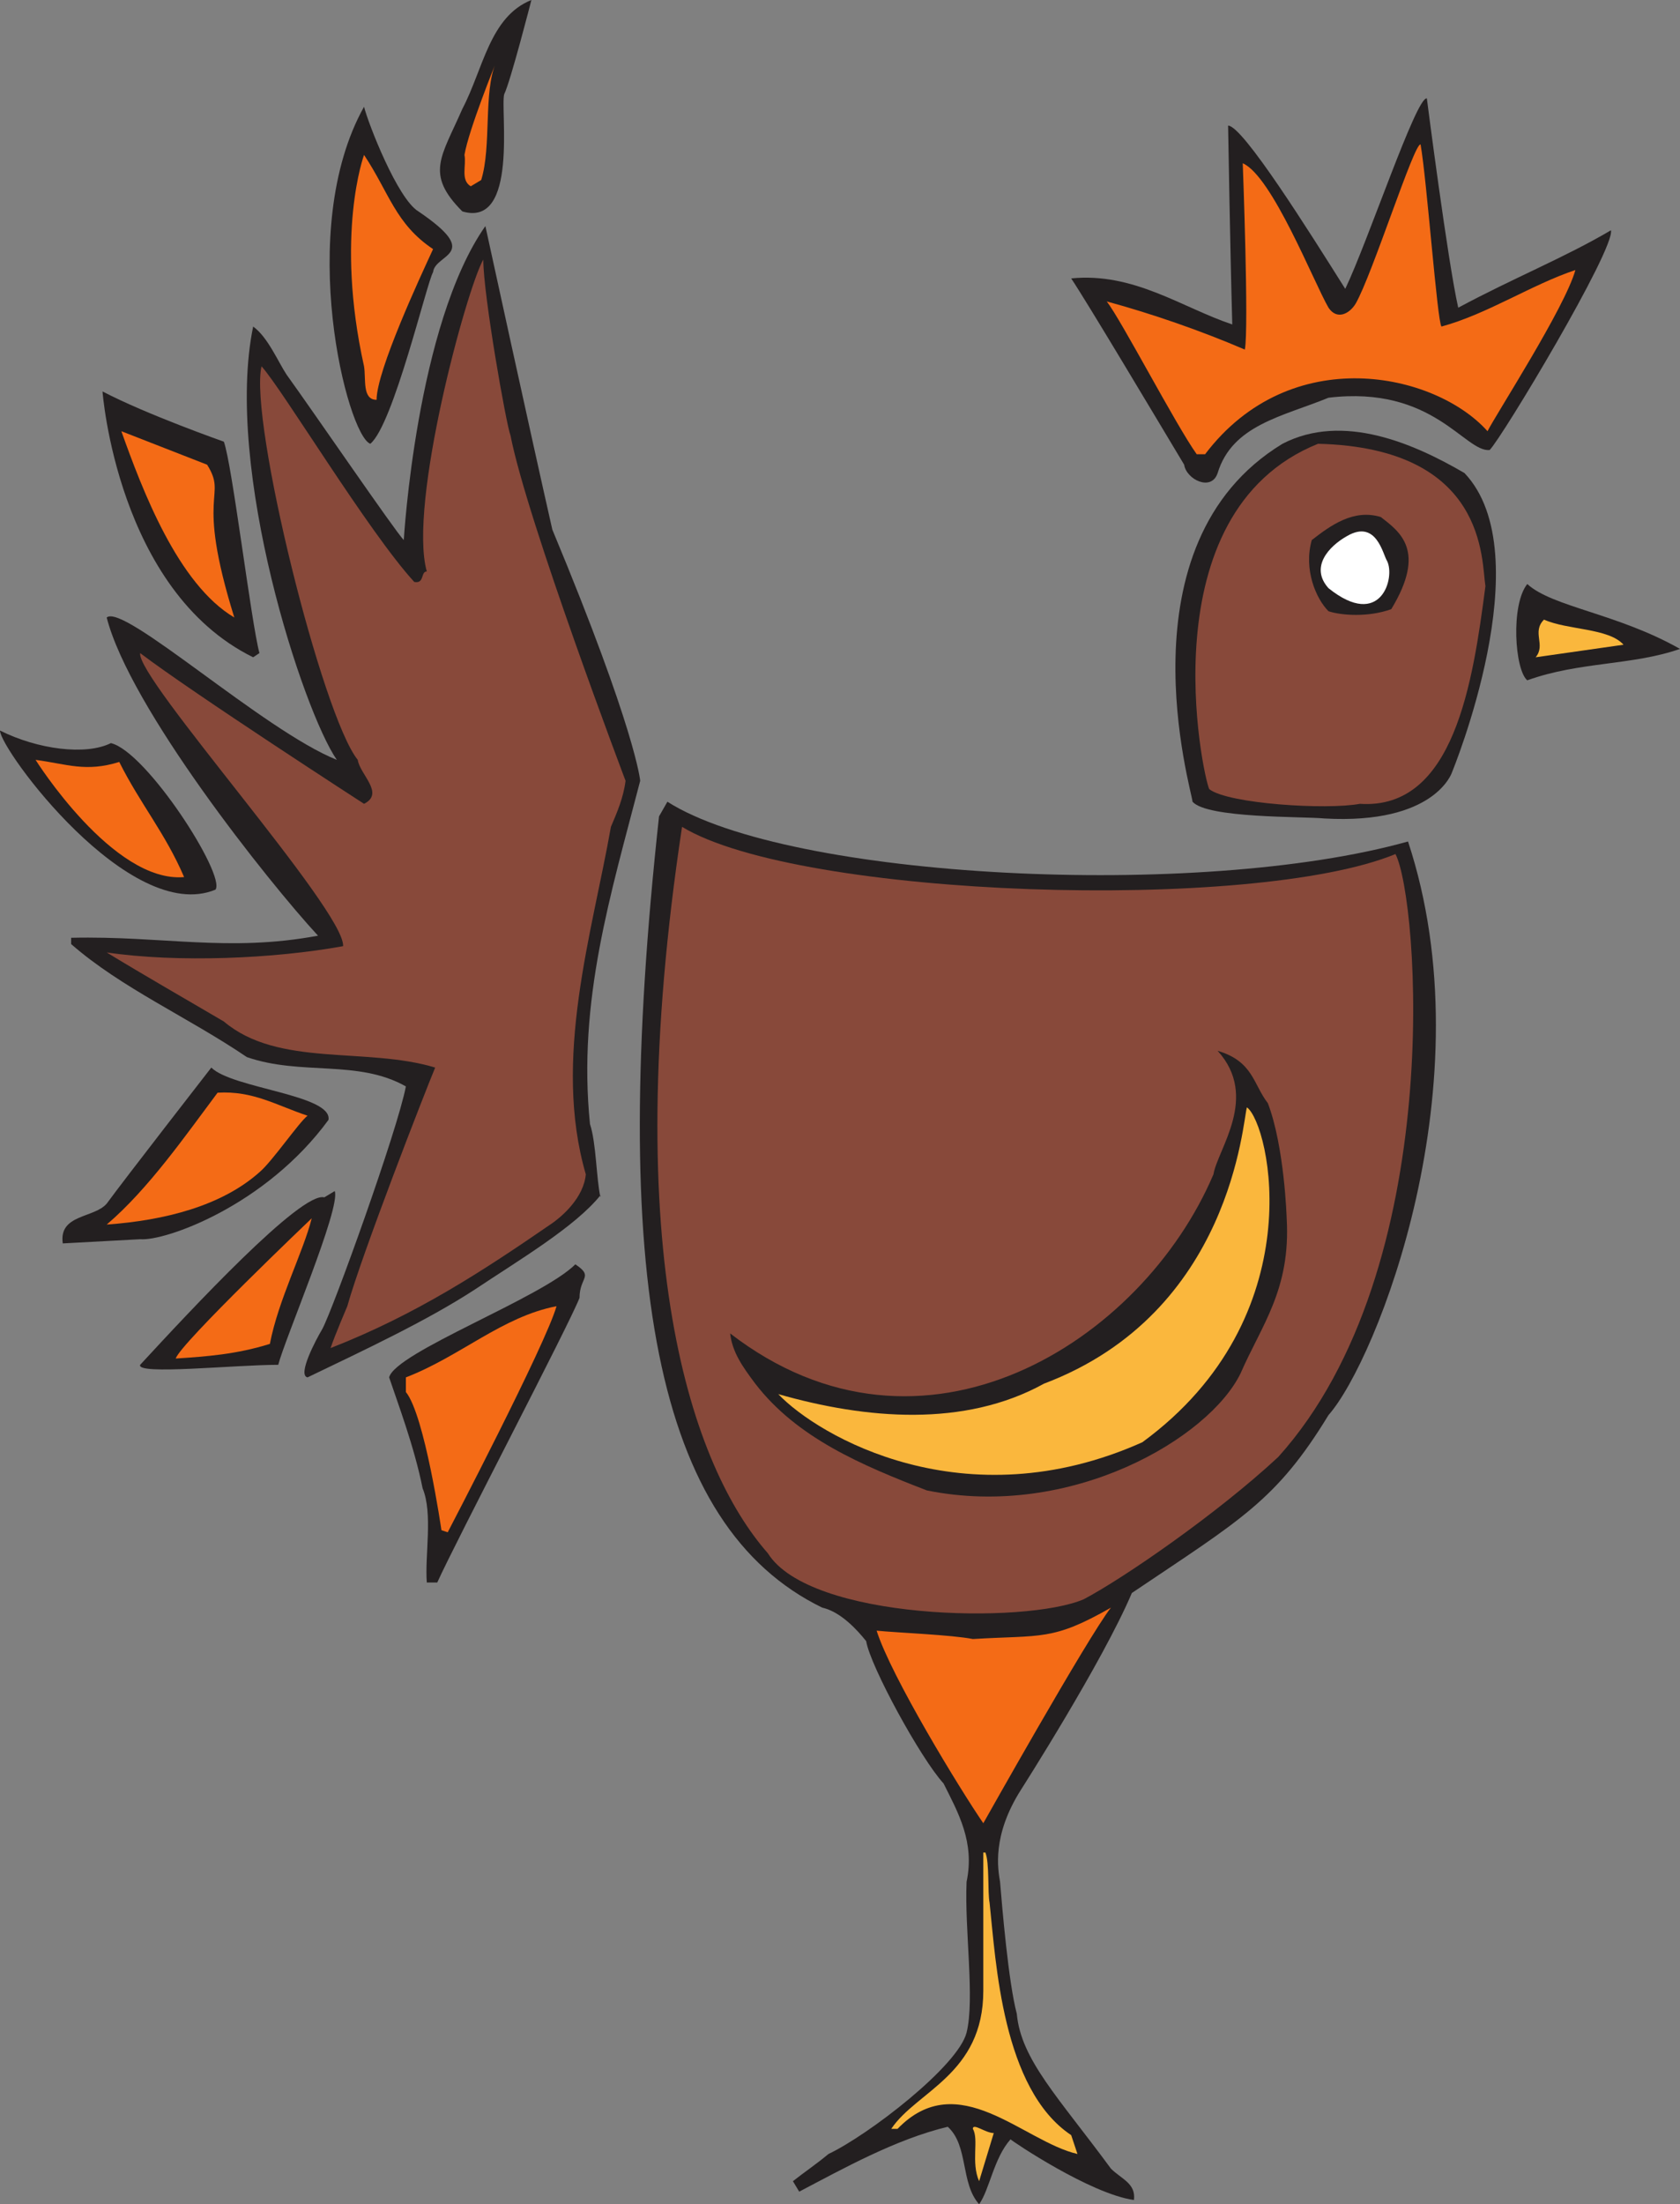 <svg xmlns="http://www.w3.org/2000/svg" width="602.25" height="789.75"><rect width="100%" height="100%" fill="#808080" stroke="none"/><path fill="#231f20" fill-rule="evenodd" d="M180.75 33.75c-1.5 5.25 5.25 48-15 42-13.5-13.5-7.5-19.5 0-36.75 7.5-14.25 9.75-33 24.75-39 0 0-7.5 29.25-9.75 33.75"/><path fill="#f46b16" fill-rule="evenodd" d="m172.5 64.5-3.75 2.25c-3.75-2.25-1.5-7.5-2.25-11.25 1.5-9 11.25-33 11.25-33-4.5 10.5-1.5 30-5.25 42"/><path fill="#231f20" fill-rule="evenodd" d="M522.75 110.25c19.5-10.5 38.25-18 54.75-27.75 1.5 6.75-39 74.25-43.5 78.75-9 .75-20.25-23.25-57.75-18.75-16.5 6.75-34.5 9.75-39.75 27-2.25 6.75-11.25 2.25-12-3-11.25-18.75-34.5-57.75-40.5-66.75 22.5-2.25 39.75 10.5 57.75 16.5C441 90 440.25 45 440.25 45c5.25 0 29.25 38.25 42 58.5 8.25-17.25 25.5-69 29.25-68.25 0 0 7.5 58.5 11.25 75M150 75.75c23.25 15.75 6 15 5.25 21.75-2.25 3.75-14.25 54.75-22.5 61.5-8.25-3-27-76.5-2.25-120.75 1.5 6 12 33 19.5 37.5"/><path fill="#f46b16" fill-rule="evenodd" d="M509.25 51.75c2.25 12.75 6 63.75 7.5 65.25 16.5-4.5 32.25-15 48-20.25-3.75 13.5-28.5 51.75-31.5 57.75-18.75-21-70.5-32.25-101.25 8.25h-3c-7.5-10.5-27-48-32.25-54.75 16.5 4.5 33.75 10.5 49.5 17.25 1.5-7.5-.75-66.75-.75-66.75 10.5 4.5 25.5 42.75 30.75 51.75 3 4.5 7.5 2.25 9.75-1.5 6-10.5 21-57.75 23.25-57m-354 37.5c-4.5 9.75-20.25 43.5-20.25 54-5.25 0-3.75-7.5-4.5-12-10.5-47.25 0-75.75 0-75.75 9 13.5 11.25 24.75 24.75 33.75"/><path fill="#231f20" fill-rule="evenodd" d="M198 189.75c30 72 31.5 90 31.5 90-10.5 40.5-22.5 78.75-18 123 2.25 6.75 2.25 19.5 3.75 26.25v-.75c-9 11.25-29.25 23.25-45 33.75-17.25 11.25-39.75 21.75-60 31.5-3.75-.75 3-13.5 5.25-17.25 3.75-6.75 27-71.25 30-87-17.25-9.75-37.5-3.75-57-10.5-21-14.25-45-24.75-63-40.5V336c33-.75 56.25 5.25 88.5-.75-18-19.5-67.5-81.75-75.75-114 6-5.25 56.25 40.5 82.5 51-12-17.25-40.5-104.25-30-155.25 5.25 3.75 9 12.75 12 17.25 9.75 13.5 39 56.25 42 59.25 0 0 4.5-77.25 29.25-112.5 0 0 16.5 75.75 24 108.75"/><path fill="#88493a" fill-rule="evenodd" d="M183 156c6 30.75 41.25 123.75 41.25 123.75-.75 6-3 11.25-5.25 16.5-6.75 38.25-21 83.25-9 124.5-.75 8.25-8.25 15-12.75 18-24 16.5-48 32.25-78.75 44.25 1.5-4.5 6-15 6-15 5.25-18.75 27.75-76.5 31.5-85.5-24.75-7.5-56.25 0-75.75-16.5-12.75-7.5-28.5-16.5-42-24.75 25.5 3.75 60 2.25 84.75-2.25.75-12.75-74.25-96-72.75-105 18.75 14.25 80.25 54 80.25 54 7.5-3.75-1.5-10.5-2.25-15.75-12.75-15.75-39-121.5-34.5-141 7.5 8.25 38.25 59.25 54.75 77.25 3.75.75 2.25-3.75 4.5-3.75-6.75-24 14.25-101.25 20.25-111.75 0 12.75 8.25 59.25 9.75 63"/><path fill="#231f20" fill-rule="evenodd" d="M80.25 158.25c3 8.25 9.75 64.5 12.75 75.75l-2.25 1.5c-48.75-24-54-95.25-54-95.25 15.75 8.25 43.5 18 43.5 18"/><path fill="#f46b16" fill-rule="evenodd" d="M84 221.25c-20.25-12-33-45.75-40.5-66.75l30.75 12c7.5 12-4.5 9 9.75 54.75"/><path fill="#231f20" fill-rule="evenodd" d="M520.5 276.75s-6 18.75-45.75 16.5c-7.5-.75-42 0-47.25-6 0-3-27-92.25 32.25-128.25 21.75-11.25 47.25 0 65.25 10.5 27.75 29.25-4.5 107.25-4.5 107.25"/><path fill="#88493a" fill-rule="evenodd" d="M532.5 210c-4.5 34.5-11.25 80.25-45 78-12 2.25-47.25 0-54-5.25-2.25-4.5-22.5-99 39-123.75 60.75 1.5 58.5 42 60 51"/><path fill="#231f20" fill-rule="evenodd" d="M498.75 218.25c-8.25 3-18 2.25-22.5.75-4.5-4.5-9-15-6-25.5 6.75-5.25 15-11.25 24.75-8.25 6.75 5.25 16.5 12 3.75 33"/><path fill="#fff" fill-rule="evenodd" d="M497.25 201c3 6-2.25 24.75-21 9.75-6.75-7.5 0-15 6.75-18.75 10.5-6 12.75 6.75 14.25 9"/><path fill="#231f20" fill-rule="evenodd" d="M602.25 232.5c-17.25 6-36 4.5-54.75 11.25-4.5-3.75-6-27 0-34.5 9 8.25 32.25 10.5 54.75 23.25"/><path fill="#fab73d" fill-rule="evenodd" d="m582 231-31.5 4.5c3.75-4.5-1.5-9 3-13.5 8.25 3.75 23.25 3 28.5 9"/><path fill="#231f20" fill-rule="evenodd" d="M39.75 266.25c12.75 3 41.25 47.25 37.5 52.5C46.5 331.5 0 268.5 0 261.75c13.5 6.75 30.75 9 39.75 4.5"/><path fill="#f46b16" fill-rule="evenodd" d="M42.75 273c7.5 15 16.5 25.5 23.25 41.25-25.5 2.25-53.25-42-53.25-42 11.25 1.5 18 4.5 30 .75"/><path fill="#231f20" fill-rule="evenodd" d="M504.75 301.5c28.5 86.25-11.25 186-28.5 205.5-18.75 30.75-31.5 37.5-70.5 63.75-10.5 24.75-39.75 70.5-39.75 70.5-10.5 16.5-8.25 28.5-7.5 33 .75 9 3 36 6 47.25 1.5 16.5 15 30 33.75 55.5 3.75 3.75 9 5.25 8.25 11.25-15.75-2.25-43.5-21-44.25-21.75-6 6.75-7.5 18-11.25 23.25-6.75-7.5-3.75-21-11.25-27.75-18.75 4.5-37.5 15-53.25 23.25l-2.25-3.75c3.75-3 8.25-6 12.75-9.75 14.25-6.75 46.5-31.5 49.5-43.5s-.75-36.75 0-54c3-14.25-3-24.75-8.25-35.25-8.25-9-26.25-42-27.75-51-3-3.75-9-10.5-15.75-12-60-29.25-76.5-118.5-58.5-283.5l3-5.25c43.5 27.75 190.5 35.25 265.5 14.25"/><path fill="#88493a" fill-rule="evenodd" d="M500.25 306c8.25 15.75 18.75 148.5-42 216-21.75 20.25-55.5 43.5-69.75 51-21 9-98.25 7.5-113.25-16.5-27-30.75-54-106.5-30.75-260.25 42 25.5 204.75 30.75 255.75 9.75"/><path fill="#231f20" fill-rule="evenodd" d="M454.5 395.25c6 15.75 6.75 41.25 6.75 41.25 1.5 25.5-9 38.25-16.5 55.5-11.25 23.25-60.75 52.5-112.5 42-23.25-9-46.5-18.75-61.5-38.25-4.5-6-8.25-11.25-9-18 69 53.25 147.75 3 173.25-57 1.5-9 16.5-27.75 1.5-44.25 12.75 3.75 12.75 12 18 18.75m-336.75 6c-22.5 30.75-58.5 43.5-67.5 42.75l-27.75 1.5c-1.5-10.5 11.25-9 15.75-14.25 6-8.25 37.5-48.75 37.5-48.75 7.5 7.5 43.5 9.75 42 18.75"/><path fill="#f46b16" fill-rule="evenodd" d="M110.25 399.75C107.25 402 97.5 416.25 93 420c-13.5 12-33.75 17.25-54.75 18.75C53.25 426 66.75 406.5 78 391.5c12.75-.75 21 4.5 32.25 8.25"/><path fill="#fab73d" fill-rule="evenodd" d="M409.5 516.75c-63.75 28.5-116.25-2.25-130.5-17.25 31.5 9 66.75 12 95.25-3.75 67.5-25.5 71.25-94.5 72.75-99 8.25 6 24 75-37.5 120"/><path fill="#231f20" fill-rule="evenodd" d="M99.75 489c-15.75 0-51 3.75-49.5 0 18-19.5 57.75-62.25 66-60l3.75-2.25c2.25 6-18 53.25-20.25 62.25"/><path fill="#f46b16" fill-rule="evenodd" d="M96.75 481.5c-12 3.75-22.5 4.5-33.75 5.25 1.5-5.25 48.75-50.25 48.75-50.25-3 12-12 29.25-15 45"/><path fill="#231f20" fill-rule="evenodd" d="M207.75 465c-3.75 9.75-44.25 87-51 102H153c-.75-9.75 2.25-24.75-1.5-33.75-3-15-9-30.75-12-39.75 2.25-9 54.75-28.5 66.75-40.5 6.75 4.5 1.5 4.5 1.5 12"/><path fill="#f46b16" fill-rule="evenodd" d="M199.5 468c-3.75 13.5-39 81-39 81l-2.25-.75s-6-41.25-12.75-49.5v-5.25c19.5-7.5 34.5-21.75 54-25.5m198.75 108c-8.25 10.5-45.75 77.25-45.75 77.25-8.25-12-33-52.5-38.25-69 7.5.75 27 1.5 34.5 3 24.75-1.5 28.5.75 49.5-11.25"/><path fill="#fab73d" fill-rule="evenodd" d="M354.75 681.75c2.25 21 4.5 66.75 29.25 83.25l2.25 6.75c-19.5-4.5-42.75-31.5-64.5-9h-2.25c9-13.5 33-19.5 33-49.5v-49.5h.75c1.5 3.75.75 14.25 1.5 18"/><path fill="#fab73d" fill-rule="evenodd" d="M356.25 764.25 351 781.5c-3-6.75 0-15-2.25-18.75 0-2.25 4.5 1.5 7.5 1.5"/></svg>
